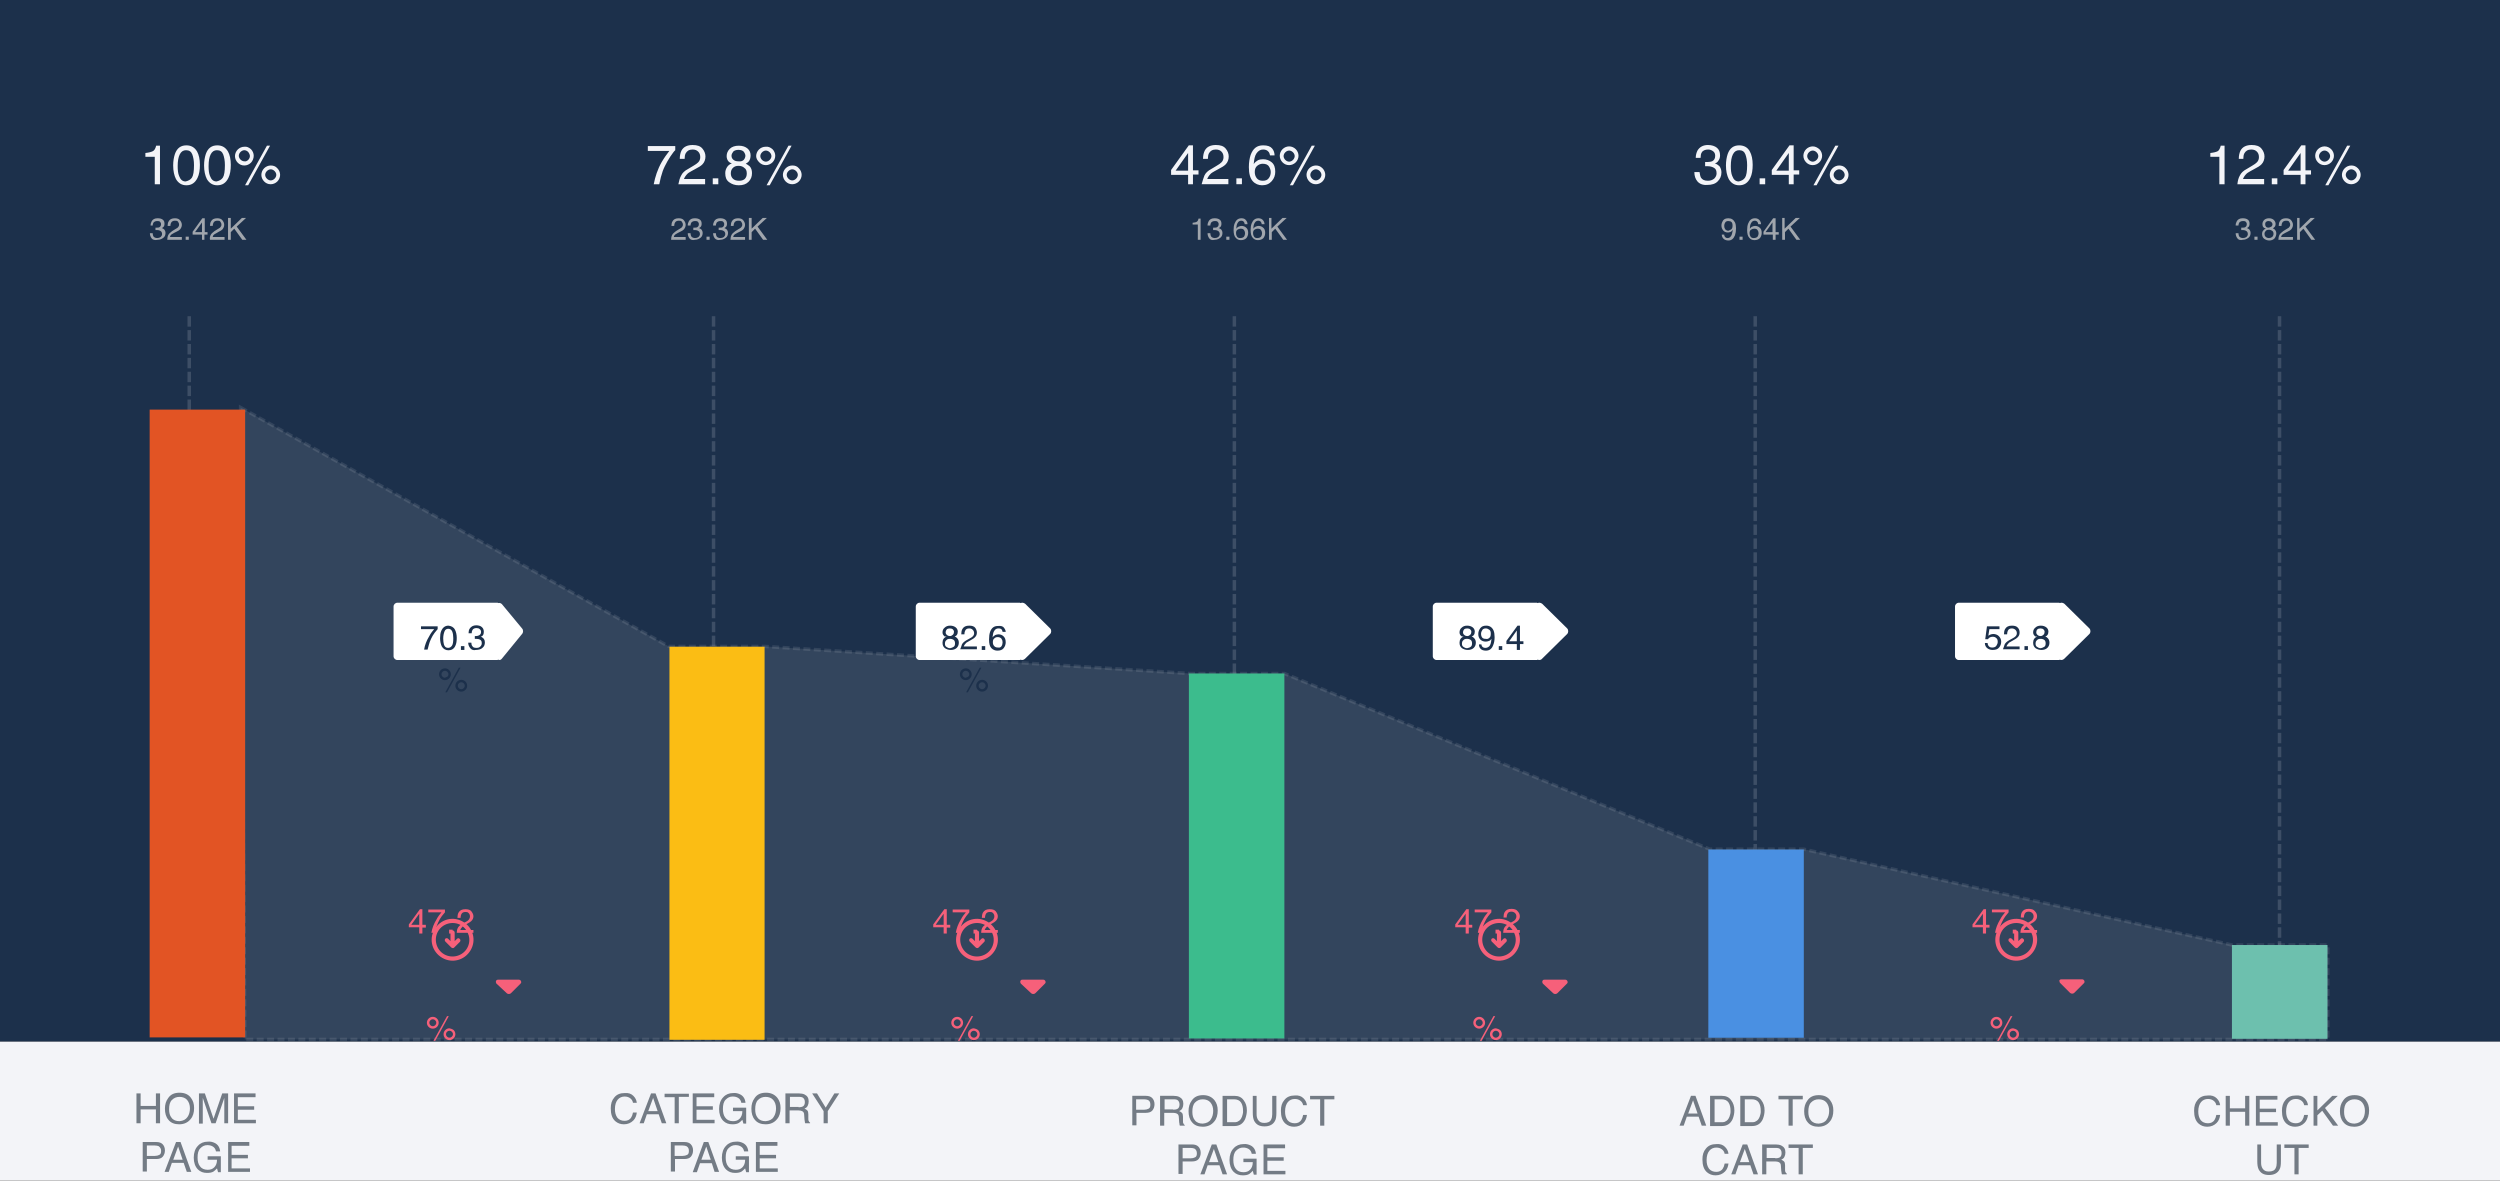 <svg xmlns="http://www.w3.org/2000/svg" xml:space="preserve" id="Layer_1" x="0" y="0" viewBox="0 0 720 340"><rect x="0" y="0" width="720" height="340" fill="#333333" stroke="none"/><style>.st3{opacity:.2;fill:none;stroke:#c3cad3;stroke-linecap:square;stroke-dasharray:2}.st3,.st9{enable-background:new}.st10,.st11{fill:#f6607a}.st11,.st12{fill-rule:evenodd;clip-rule:evenodd}.st12{fill:#fff}.st13{fill:#1c304b}.st14{fill:#737b85}.st15{fill:#f3f4f8}.st16{fill:#a1a6ad}</style><g id="Page-1"><g id="CRO-DefinitiveGuide-Page-3" transform="translate(-522 -1762)"><g id="Group-8" transform="translate(522 1372)"><g id="Group-32" transform="translate(0 310)"><g id="Group-31" transform="translate(0 80)"><path id="Rectangle-2" fill="#1c304b" fill-rule="evenodd" d="M0 0h720v300H0z" clip-rule="evenodd"/><path id="Rectangle-2-Copy-3" fill="#f3f4f8" fill-rule="evenodd" d="M0 300h720v40H0z" clip-rule="evenodd"/><g id="Rectangle-1008" transform="translate(9 36)"><g id="Group" transform="translate(0 54.469)"><path id="Path-13297" fill="#33455d" fill-rule="evenodd" stroke="#fff" stroke-dasharray="2,1" stroke-opacity=".1" d="m60.3 26.9 123.3 68.8h27.7l122.3 7.8h27.3l122.5 50.6h27.1l123.4 27.6h27.5v27.2H61.5l-1.2-182z" clip-rule="evenodd"/><path id="Line" d="M45.5 207.1V.5" class="st3"/><path d="M196.5 207.1V.5m150 206.6V.5m150 206.6V.5m151 206.6V.5" class="st3"/><path id="Rectangle-1008-Copy" fill="#e25424" fill-rule="evenodd" d="M34.1 27.5h27.5v180.8H34.1z" clip-rule="evenodd"/><path id="Rectangle-1008-Copy-2" fill="#fbbd14" fill-rule="evenodd" d="M183.8 95.8h27.4V209h-27.4z" clip-rule="evenodd"/><path id="Rectangle-1008-Copy-3" fill="#3cbc8d" fill-rule="evenodd" d="M333.4 103.5h27.5v105.1h-27.5z" clip-rule="evenodd"/><path id="Rectangle-1008-Copy-4" fill="#4a90e2" fill-rule="evenodd" d="M483 154.2h27.5v54.2H483z" clip-rule="evenodd"/><path fill="#6dc0ae" fill-rule="evenodd" d="M633.8 181.7h27.5v27h-27.5z" clip-rule="evenodd"/><g id="dropoffs" transform="translate(104.345 168.18)"><g id="dropoff" transform="translate(450.333)"><g class="st9"><path d="M7.4 10.1V8.4h-3v-.8l3.2-4.4h.7v4.5h1v.8h-1v1.7h-.9zm0-2.4V4.5L5.1 7.7h2.3zm7.4-4.4v.8c-.2.2-.5.6-.9 1.1s-.7 1.1-1 1.7c-.3.6-.5 1.2-.6 1.6-.1.3-.2.8-.4 1.5h-1c.2-1.3.7-2.6 1.5-3.9.4-.8.9-1.4 1.4-2H10v-.8h4.8zM16 9.1h1v1.1h-1V9.1zm2.5-.5c.2-.4.6-.8 1.3-1.2l.9-.5c.4-.2.7-.4.9-.6.3-.4.4-.7.4-1 0-.4-.1-.7-.4-1-.2-.2-.6-.4-1-.4-.6 0-1 .2-1.2.7-.1.2-.2.6-.2 1h-.9c0-.6.1-1.1.3-1.5.4-.7 1-1 2-1 .8 0 1.4.2 1.7.6.5.5.7 1 .7 1.5 0 .6-.2 1-.6 1.4-.2.2-.6.5-1.2.8l-.7.4c-.3.2-.6.3-.7.5-.3.3-.5.6-.6.9H23v.8h-4.8c0-.5.1-1 .3-1.4z" class="st10"/></g><g class="st9"><path d="M12.5 34.7c.3.3.5.7.5 1.2s-.2.9-.5 1.2c-.3.3-.7.5-1.2.5s-.9-.2-1.2-.5c-.3-.3-.5-.7-.5-1.2s.2-.9.5-1.2c.3-.3.7-.5 1.2-.5s.9.2 1.2.5zm-.5 1.9c.2-.2.3-.4.3-.7 0-.3-.1-.5-.3-.7-.2-.2-.4-.3-.7-.3-.3 0-.5.1-.7.3-.2.2-.3.4-.3.7 0 .3.1.5.3.7.2.2.4.3.7.3.3 0 .5-.1.7-.3zm3.4-2.6h.5L12 41.1h-.5l3.9-7.1zm1.9 4c.3.3.5.7.5 1.2s-.2.9-.5 1.2c-.3.3-.7.5-1.2.5s-.9-.2-1.2-.5c-.3-.3-.5-.7-.5-1.2s.2-.9.5-1.2c.3-.3.7-.5 1.2-.5.4.1.8.2 1.2.5zm-.5 1.9c.2-.2.3-.4.3-.7s-.1-.5-.3-.7c-.2-.2-.4-.3-.7-.3-.3 0-.5.1-.7.3-.2.2-.3.4-.3.7s.1.5.3.7c.2.2.4.3.7.3.3 0 .5-.1.7-.3z" class="st10"/></g><path id="Shape-Copy-5" d="m18.3 11.7-.7.7V9.9c0-.3-.3-.6-.6-.6s-.6.3-.6.6v2.5l-.7-.7c-.2-.2-.6-.2-.8 0-.2.2-.2.6 0 .8l1.7 1.7c.1.1.3.2.4.2h.2c.1 0 .1-.1.2-.1l1.7-1.7c.2-.2.2-.6 0-.8-.2-.3-.6-.3-.8-.1zM20 6.8c-2.9-1.7-6.5-.7-8.2 2.2-1.7 2.9-.7 6.5 2.2 8.2 2.9 1.7 6.5.7 8.2-2.2 1.7-2.9.7-6.5-2.2-8.2zm1.2 7.6c-1.3 2.3-4.3 3.1-6.6 1.8s-3.1-4.3-1.8-6.6 4.3-3.1 6.6-1.8c2.3 1.4 3.1 4.3 1.8 6.6z" class="st11"/><path id="Shape" d="m29.7 24.5 2.8 2.8c.3.3.9.3 1.2 0l2.8-2.8c.2-.2.2-.4.1-.7-.1-.2-.3-.4-.6-.4h-6c-.3 0-.5.1-.6.4.1.3.1.6.3.7z" class="st11"/></g><g class="st9"><path d="M308.766 10.1V8.4h-3v-.8l3.2-4.4h.7v4.5h1v.8h-1v1.7h-.9zm0-2.4V4.5l-2.3 3.2h2.3zm7.4-4.4v.8c-.2.2-.5.6-.9 1.1s-.7 1.1-1 1.7c-.3.6-.5 1.2-.6 1.6-.1.3-.2.8-.4 1.5h-1c.2-1.3.7-2.6 1.5-3.9.4-.8.9-1.4 1.4-2h-3.8v-.8h4.8zm1.2 5.8h1v1.1h-1V9.1zm2.5-.5c.2-.4.6-.8 1.3-1.2l.9-.5c.4-.2.7-.4.9-.6.3-.4.4-.7.4-1 0-.4-.1-.7-.4-1-.2-.2-.6-.4-1-.4-.6 0-1 .2-1.2.7-.1.2-.2.6-.2 1h-.9c0-.6.1-1.1.3-1.5.4-.7 1-1 2-1 .8 0 1.4.2 1.7.6.5.5.7 1 .7 1.5 0 .6-.2 1-.6 1.4-.2.2-.6.5-1.2.8l-.7.4c-.3.2-.6.3-.7.5-.3.3-.5.6-.6.9h3.8v.8h-4.8c0-.5.1-1 .3-1.4z" class="st10"/></g><g class="st9"><path d="M313.866 34.7c.3.3.5.7.5 1.2s-.2.9-.5 1.2c-.3.3-.7.5-1.2.5s-.9-.2-1.2-.5c-.3-.3-.5-.7-.5-1.2s.2-.9.5-1.2c.3-.3.7-.5 1.2-.5s.9.2 1.2.5zm-.5 1.9c.2-.2.3-.4.3-.7 0-.3-.1-.5-.3-.7-.2-.2-.4-.3-.7-.3-.3 0-.5.1-.7.3s-.3.4-.3.7c0 .3.1.5.3.7.2.2.4.3.7.3.3 0 .5-.1.7-.3zm3.4-2.6h.5l-3.9 7.1h-.5l3.9-7.1zm1.9 4c.3.3.5.7.5 1.2s-.2.9-.5 1.2-.7.5-1.2.5-.9-.2-1.2-.5c-.3-.3-.5-.7-.5-1.2s.2-.9.5-1.2c.3-.3.7-.5 1.2-.5.4.1.8.2 1.2.5zm-.5 1.9c.2-.2.3-.4.3-.7s-.1-.5-.3-.7c-.2-.2-.4-.3-.7-.3-.3 0-.5.1-.7.3s-.3.4-.3.7.1.5.3.7.4.3.7.3c.3 0 .5-.1.7-.3z" class="st10"/></g><path d="m319.666 11.7-.7.7V9.9c0-.3-.3-.6-.6-.6s-.6.3-.6.6v2.5l-.7-.7c-.2-.2-.6-.2-.8 0-.2.2-.2.6 0 .8l1.7 1.7c.1.1.3.2.4.2h.2c.1 0 .1-.1.2-.1l1.7-1.7c.2-.2.2-.6 0-.8-.2-.3-.6-.3-.8-.1zm1.7-4.9c-2.9-1.7-6.5-.7-8.2 2.2-1.7 2.9-.7 6.5 2.2 8.2 2.9 1.7 6.5.7 8.2-2.2 1.7-2.9.7-6.5-2.2-8.2zm1.2 7.6c-1.3 2.3-4.3 3.1-6.6 1.8s-3.1-4.3-1.8-6.6 4.3-3.1 6.6-1.8c2.3 1.4 3.1 4.3 1.8 6.6zm11.4 13c.3.3.9.3 1.2 0l2.8-2.8c.2-.2.2-.4.1-.7-.1-.2-.3-.4-.6-.4h-6c-.3 0-.5.1-.6.4-.1.2 0 .5.1.7l3 2.8z" class="st11"/><g class="st9"><path d="M158.426 10.1V8.4h-3v-.8l3.2-4.4h.7v4.5h1v.8h-1v1.7h-.9zm0-2.4V4.5l-2.3 3.2h2.3zm7.4-4.4v.8c-.2.2-.5.6-.9 1.1s-.7 1.1-1 1.7c-.3.6-.5 1.2-.6 1.6-.1.3-.2.8-.4 1.5h-1c.2-1.3.7-2.6 1.5-3.9.4-.8.9-1.4 1.4-2h-3.8v-.8h4.8zm1.2 5.8h1v1.1h-1V9.1zm2.5-.5c.2-.4.6-.8 1.3-1.2l.9-.5c.4-.2.7-.4.9-.6.3-.4.4-.7.4-1 0-.4-.1-.7-.4-1s-.5-.3-.9-.3c-.6 0-1 .2-1.2.7-.1.2-.2.6-.2 1h-.9c0-.6.1-1.1.3-1.5.4-.7 1-1 2-1 .8 0 1.4.2 1.7.6s.6.9.6 1.4c0 .6-.2 1-.6 1.4-.2.2-.6.5-1.2.8l-.7.4c-.3.2-.6.3-.7.5-.3.3-.5.6-.6.9h3.8v.8h-4.8c0-.5.1-1 .3-1.4z" class="st10"/></g><g class="st9"><path d="M163.526 34.7c.3.3.5.7.5 1.2s-.2.9-.5 1.2c-.3.3-.7.5-1.2.5s-.9-.2-1.2-.5c-.3-.3-.5-.7-.5-1.2s.2-.9.5-1.2.7-.5 1.2-.5.9.2 1.2.5zm-.5 1.9c.2-.2.3-.4.3-.7 0-.3-.1-.5-.3-.7-.2-.2-.4-.3-.7-.3-.3 0-.5.1-.7.3s-.3.4-.3.7c0 .3.1.5.3.7.2.2.4.3.7.3.3 0 .5-.1.7-.3zm3.4-2.6h.5l-3.9 7.1h-.5l3.9-7.1zm1.9 4c.3.3.5.7.5 1.2s-.2.9-.5 1.2-.7.5-1.2.5-.9-.2-1.2-.5-.5-.7-.5-1.2.2-.9.5-1.2c.3-.3.7-.5 1.2-.5.4.1.8.2 1.2.5zm-.5 1.9c.2-.2.3-.4.3-.7s-.1-.5-.3-.7c-.2-.2-.4-.3-.7-.3-.3 0-.5.1-.7.3s-.3.4-.3.7.1.5.3.7.4.3.7.3c.3 0 .5-.1.7-.3z" class="st10"/></g><path d="m169.326 11.7-.7.7V9.9c0-.3-.3-.6-.6-.6s-.6.3-.6.6v2.5l-.7-.7c-.2-.2-.6-.2-.8 0-.2.2-.2.6 0 .8l1.7 1.7c.1.1.3.2.4.2h.2c.1 0 .1-.1.2-.1l1.7-1.7c.2-.2.2-.6 0-.8-.2-.3-.6-.3-.8-.1zm1.7-4.9c-2.9-1.7-6.5-.7-8.2 2.2-1.7 2.9-.7 6.5 2.2 8.2 2.9 1.7 6.5.7 8.2-2.2 1.7-2.9.7-6.5-2.2-8.2zm1.2 7.6c-1.3 2.3-4.3 3.1-6.6 1.8s-3.1-4.3-1.8-6.6 4.3-3.1 6.6-1.8c2.3 1.4 3.1 4.3 1.8 6.6zm11.4 13c.3.3.9.3 1.2 0l2.8-2.8c.2-.2.2-.4.1-.7-.1-.2-.3-.4-.6-.4h-6c-.3 0-.5.1-.6.4-.1.2 0 .5.1.7l3 2.8z" class="st11"/><g class="st9"><path d="M7.4 10.1V8.4h-3v-.8l3.2-4.4h.7v4.5h1v.8h-1v1.7h-.9zm0-2.4V4.5L5.1 7.7h2.3zm7.4-4.4v.8c-.2.2-.5.6-.9 1.1s-.7 1.1-1 1.7c-.3.6-.5 1.2-.6 1.6-.1.3-.2.8-.4 1.5h-1c.2-1.3.7-2.6 1.5-3.9.4-.8.9-1.4 1.4-2H10v-.8h4.8zM16 9.1h1v1.1h-1V9.1zm2.5-.5c.2-.4.6-.8 1.3-1.2l.9-.5c.4-.2.7-.4.9-.6.3-.4.4-.7.4-1 0-.4-.1-.7-.4-1s-.5-.3-.9-.3c-.6 0-1 .2-1.2.7-.1.2-.2.6-.2 1h-.9c0-.6.1-1.1.3-1.5.4-.7 1-1 2-1 .8 0 1.4.2 1.7.6s.6.9.6 1.4c0 .6-.2 1-.6 1.4-.2.2-.6.5-1.2.8l-.7.4c-.3.2-.6.3-.7.5-.3.3-.5.6-.6.9H23v.8h-4.8c0-.5.1-1 .3-1.4z" class="st10"/></g><g class="st9"><path d="M12.5 34.7c.3.3.5.7.5 1.2s-.2.9-.5 1.2c-.3.3-.7.5-1.2.5s-.9-.2-1.2-.5c-.3-.3-.5-.7-.5-1.2s.2-.9.5-1.2.7-.5 1.2-.5.9.2 1.2.5zm-.5 1.9c.2-.2.3-.4.3-.7 0-.3-.1-.5-.3-.7-.2-.2-.4-.3-.7-.3-.3 0-.5.1-.7.3s-.3.4-.3.7c0 .3.1.5.3.7.2.2.4.3.7.3.3 0 .5-.1.7-.3zm3.4-2.6h.5L12 41.1h-.5l3.9-7.1zm1.9 4c.3.3.5.7.5 1.2s-.2.9-.5 1.2-.7.5-1.2.5-.9-.2-1.2-.5-.5-.7-.5-1.2.2-.9.5-1.2c.3-.3.7-.5 1.2-.5.4.1.8.2 1.2.5zm-.5 1.9c.2-.2.3-.4.3-.7s-.1-.5-.3-.7c-.2-.2-.4-.3-.7-.3-.3 0-.5.1-.7.3s-.3.4-.3.7.1.5.3.7.4.3.7.3c.3 0 .5-.1.7-.3z" class="st10"/></g><path d="m18.3 11.7-.7.7V9.9c0-.3-.3-.6-.6-.6s-.6.3-.6.6v2.5l-.7-.7c-.2-.2-.6-.2-.8 0-.2.2-.2.6 0 .8l1.7 1.7c.1.1.3.2.4.2h.2c.1 0 .1-.1.2-.1l1.7-1.7c.2-.2.2-.6 0-.8-.2-.3-.6-.3-.8-.1zM20 6.8c-2.9-1.7-6.5-.7-8.2 2.2-1.7 2.9-.7 6.5 2.2 8.2 2.9 1.7 6.5.7 8.2-2.2 1.7-2.9.7-6.5-2.2-8.2zm1.2 7.6c-1.3 2.3-4.3 3.1-6.6 1.8s-3.1-4.3-1.8-6.6 4.3-3.1 6.6-1.8c2.3 1.4 3.1 4.3 1.8 6.6zm11.4 13c.3.3.9.3 1.2 0l2.8-2.8c.2-.2.2-.4.1-.7-.1-.2-.3-.4-.6-.4h-6c-.3 0-.5.1-.6.4-.1.2 0 .5.1.7l3 2.8z" class="st11"/></g><g id="progression-arrows-copy" transform="translate(104.345 83.117)"><path id="Combined-Shape" d="M30.2 16.4c-.1 0-.2.1-.4.1H1.1C.5 16.5 0 16 0 15.4V1.1C0 .5.5 0 1.1 0h28.7c.1 0 .3 0 .4.1.3-.1.7 0 1 .3l5.8 7c.2.2.3.5.3.8 0 .3-.1.6-.3.8l-5.8 7.1c-.3.4-.7.5-1 .3z" class="st12"/><path d="M180.6 16.4c-.1.1-.3.1-.4.1h-28.7c-.6 0-1.1-.5-1.1-1.1V1.1c0-.6.5-1.1 1.1-1.1h28.7c.2 0 .3 0 .4.1.4-.2.9-.1 1.3.2l7.2 7.1c.2.2.3.5.3.8 0 .3-.1.6-.3.8l-7.2 7.1c-.4.4-.9.5-1.3.3zm148.9 0c-.1.1-.3.1-.4.1h-28.7c-.6 0-1.1-.5-1.1-1.1V1.1c0-.6.5-1.1 1.1-1.1h28.7c.2 0 .3 0 .4.1.4-.2.9-.1 1.3.2l7.2 7.1c.2.2.3.5.3.8 0 .3-.1.6-.3.8l-7.2 7.1c-.3.4-.8.5-1.3.3zm150.4 0c-.1.1-.3.1-.4.1h-28.7c-.6 0-1.1-.5-1.1-1.1V1.1c0-.6.5-1.1 1.1-1.1h28.7c.2 0 .3 0 .4.1.4-.2.9-.1 1.3.2l7.2 7.1c.2.2.3.5.3.8 0 .3-.1.6-.3.8l-7.2 7.1c-.4.4-.9.5-1.3.3z" class="st12"/><g class="st9"><path d="M12.7 6.8v.8c-.2.2-.5.6-.9 1.1s-.7 1.1-1 1.7c-.3.6-.5 1.2-.6 1.6-.1.3-.2.8-.4 1.5h-1c.2-1.3.7-2.6 1.5-3.9.4-.8.9-1.4 1.4-2H7.9v-.8h4.8zm5 1c.3.6.5 1.4.5 2.3 0 .9-.1 1.7-.4 2.3-.4.9-1.1 1.3-2 1.3-.8 0-1.5-.4-1.9-1.1-.3-.6-.5-1.4-.5-2.4 0-.8.1-1.5.3-2 .4-1 1.1-1.6 2.1-1.6.8.1 1.5.4 1.9 1.2zm-.9 4.6c.3-.4.4-1.1.4-2.2 0-.8-.1-1.4-.3-1.9s-.6-.8-1.1-.8c-.5 0-.9.2-1.1.7-.2.5-.4 1.2-.4 2.1 0 .7.1 1.3.2 1.7.2.7.6 1 1.2 1 .5 0 .8-.2 1.1-.6zm2.6.1h1v1.1h-1v-1.1zm2.7.6c-.4-.5-.6-1-.6-1.6h.9c0 .4.1.8.3 1 .2.4.6.5 1.2.5.5 0 .8-.1 1.1-.4s.4-.6.4-.9c0-.5-.1-.8-.4-1-.3-.2-.7-.3-1.2-.3h-.4v-.8h.4c.3 0 .6-.1.8-.2.4-.2.6-.5.6-1 0-.3-.1-.6-.4-.8-.2-.2-.5-.3-.9-.3-.6 0-1 .2-1.2.6-.1.2-.2.5-.2.9h-.9c0-.5.1-1 .3-1.3.4-.6 1-1 1.9-1 .7 0 1.3.2 1.6.5.4.3.6.8.6 1.4 0 .4-.1.8-.3 1-.1.2-.3.3-.6.4.4.1.6.3.9.6.2.3.3.6.3 1 0 .7-.2 1.2-.7 1.6-.4.4-1.1.6-1.9.6-.7.2-1.3-.1-1.6-.5z" class="st13"/></g><g class="st9"><path d="M16 19.4c.3.3.5.7.5 1.2s-.2.9-.5 1.2c-.3.3-.7.5-1.2.5s-.9-.2-1.2-.5c-.3-.3-.5-.7-.5-1.2s.2-.9.5-1.2c.3-.3.7-.5 1.2-.5.4 0 .8.1 1.2.5zm-.5 1.9c.2-.2.3-.4.3-.7 0-.3-.1-.5-.3-.7-.2-.2-.4-.3-.7-.3-.3 0-.5.1-.7.3-.2.2-.3.4-.3.7 0 .3.1.5.3.7.2.2.4.3.7.3.2-.1.5-.2.7-.3zm3.3-2.6h.5l-3.9 7.1h-.5l3.9-7.1zm1.9 4c.3.3.5.7.5 1.2s-.2.9-.5 1.2c-.3.3-.7.5-1.2.5s-.9-.2-1.2-.5c-.3-.3-.5-.7-.5-1.2s.2-.9.5-1.2c.3-.3.7-.5 1.2-.5s.9.2 1.2.5zm-.5 1.9c.2-.2.3-.4.3-.7s-.1-.5-.3-.7-.4-.3-.7-.3c-.3 0-.5.1-.7.3-.2.2-.3.4-.3.7s.1.5.3.7c.2.2.4.3.7.3.3 0 .5-.1.7-.3z" class="st13"/></g><g class="st9"><path d="M158.5 9.5c-.3-.3-.4-.6-.4-1 0-.5.2-1 .6-1.3.4-.4.9-.6 1.6-.6.7 0 1.2.2 1.6.5s.6.8.6 1.2c0 .4-.1.8-.3 1-.1.2-.3.3-.6.4.3.1.5.3.7.5.3.3.5.7.5 1.3 0 .6-.2 1.1-.6 1.5-.4.4-1 .6-1.7.6s-1.2-.2-1.7-.5c-.5-.4-.7-.9-.7-1.6 0-.4.1-.8.3-1.1.2-.3.5-.5.9-.7-.5.1-.7 0-.8-.2zm2.8 3.2c.3-.2.4-.5.4-1 0-.4-.1-.8-.4-1-.3-.2-.6-.3-1.1-.3-.4 0-.8.1-1 .4-.3.2-.4.6-.4 1s.1.7.4.9.6.4 1.1.4c.4-.1.7-.2 1-.4zm-.2-3.5c.2-.2.3-.5.3-.8 0-.3-.1-.5-.3-.7-.2-.2-.5-.3-.9-.3s-.7.1-.9.3c-.2.3-.3.5-.3.8 0 .3.1.6.4.8.2.2.5.3.9.3.3 0 .6-.2.8-.4zm2.6 2.8c.2-.4.6-.8 1.3-1.2l.9-.5c.4-.2.7-.4.9-.6.3-.3.4-.6.4-.9 0-.4-.1-.7-.4-1s-.6-.4-1-.4c-.6 0-1 .2-1.2.7-.1.2-.2.6-.2 1h-.9c0-.6.1-1.1.3-1.5.4-.7 1-1 2-1 .8 0 1.4.2 1.7.6s.5.9.5 1.4c0 .6-.2 1-.6 1.4-.2.2-.6.5-1.2.8l-.7.4c-.3.2-.6.3-.7.5-.3.3-.5.6-.6.9h3.8v.8h-4.8c.2-.4.3-.9.5-1.4zm5.7.5h1v1.1h-1v-1.1zm6.4-5.3c.3.4.5.8.5 1.2h-.9c-.1-.3-.1-.5-.2-.6-.2-.3-.5-.4-1-.4s-.9.2-1.2.7c-.3.4-.4 1.1-.5 1.9.2-.3.5-.5.8-.7.3-.1.6-.2.9-.2.6 0 1.1.2 1.5.6.4.4.6.9.6 1.7 0 .6-.2 1.2-.6 1.7-.4.5-1 .7-1.8.7-.6 0-1.2-.2-1.7-.7-.5-.5-.7-1.3-.7-2.5 0-.9.1-1.6.3-2.2.4-1.1 1.1-1.7 2.2-1.7 1-.1 1.5.1 1.8.5zm-.7 5.3c.2-.3.3-.7.3-1.1 0-.4-.1-.7-.3-1-.2-.3-.6-.5-1.1-.5-.4 0-.7.1-1 .4-.3.2-.4.6-.4 1.1 0 .4.1.8.4 1.1.3.3.6.4 1.1.4.5.1.8-.1 1-.4z" class="st13"/></g><g class="st9"><path d="M166 19.4c.3.3.5.7.5 1.2s-.2.9-.5 1.2c-.3.3-.7.5-1.2.5s-.9-.2-1.2-.5c-.3-.3-.5-.7-.5-1.2s.2-.9.5-1.2.7-.5 1.2-.5c.4 0 .8.1 1.2.5zm-.5 1.9c.2-.2.3-.4.3-.7 0-.3-.1-.5-.3-.7-.2-.2-.4-.3-.7-.3-.3 0-.5.1-.7.3s-.3.4-.3.7c0 .3.1.5.3.7.2.2.4.3.7.3.2-.1.5-.2.7-.3zm3.3-2.6h.5l-3.9 7.1h-.5l3.9-7.1zm1.9 4c.3.3.5.7.5 1.2s-.2.9-.5 1.2-.7.5-1.2.5-.9-.2-1.2-.5-.5-.7-.5-1.2.2-.9.5-1.2c.3-.3.7-.5 1.2-.5s.9.2 1.2.5zm-.5 1.9c.2-.2.3-.4.3-.7s-.1-.5-.3-.7c-.2-.2-.4-.3-.7-.3-.3 0-.5.1-.7.3s-.3.4-.3.7.1.5.3.7.4.3.7.3c.3 0 .5-.1.7-.3z" class="st13"/></g><g class="st9"><path d="M307.4 9.5c-.3-.3-.4-.6-.4-1 0-.5.2-1 .6-1.3.4-.4.9-.6 1.6-.6.7 0 1.2.2 1.6.5.4.3.6.8.6 1.2 0 .4-.1.8-.3 1-.1.2-.3.3-.6.4.3.1.5.3.7.5.3.3.5.7.5 1.3 0 .6-.2 1.1-.6 1.5s-1 .6-1.7.6-1.2-.2-1.7-.5c-.5-.4-.7-.9-.7-1.6 0-.4.1-.8.3-1.1.2-.3.5-.5.9-.7-.4.1-.6 0-.8-.2zm2.8 3.2c.3-.2.4-.5.4-1 0-.4-.1-.8-.4-1-.3-.2-.6-.3-1.1-.3-.4 0-.8.1-1 .4-.3.2-.4.6-.4 1s.1.7.4.9.6.4 1.1.4c.4-.1.8-.2 1-.4zm-.1-3.5c.2-.2.3-.5.3-.8 0-.3-.1-.5-.3-.7-.2-.2-.5-.3-.9-.3s-.7.1-.9.3c-.2.3-.3.5-.3.8 0 .3.1.6.4.8.2.2.5.3.9.3.3 0 .6-.2.8-.4zm3.2 2.7c0 .5.2.8.6 1 .2.1.4.1.6.1.4 0 .8-.2 1.1-.5.3-.3.5-1 .6-2.1-.2.3-.4.5-.7.6s-.6.2-.9.2c-.7 0-1.2-.2-1.6-.6-.4-.4-.6-.9-.6-1.6 0-.6.2-1.2.6-1.7.4-.5.9-.7 1.7-.7 1 0 1.7.5 2.1 1.4.2.5.3 1.1.3 1.9 0 .8-.1 1.6-.4 2.3-.4 1.1-1.1 1.6-2.1 1.6-.7 0-1.2-.2-1.5-.5-.4-.4-.5-.8-.5-1.3h.7zm2.3-1.8c.3-.2.4-.6.4-1.2 0-.5-.1-.9-.4-1.1-.3-.2-.6-.4-1-.4s-.8.1-1 .4c-.2.3-.4.7-.4 1.1 0 .5.1.8.3 1.1.2.3.6.4 1 .4.5.1.8 0 1.1-.3zm2.7 2.4h1v1.1h-1v-1.1zm5.2 1.1v-1.7h-3V11l3.2-4.4h.7v4.5h1v.8h-1v1.7h-.9zm0-2.5V8l-2.2 3.1h2.2z" class="st13"/></g><g class="st9"><path d="M314.9 19.4c.3.3.5.7.5 1.2s-.2.9-.5 1.2c-.3.3-.7.5-1.2.5s-.9-.2-1.2-.5c-.3-.3-.5-.7-.5-1.2s.2-.9.5-1.2.7-.5 1.2-.5.9.1 1.2.5zm-.5 1.9c.2-.2.3-.4.3-.7 0-.3-.1-.5-.3-.7-.2-.2-.4-.3-.7-.3-.3 0-.5.1-.7.3-.2.2-.3.4-.3.7 0 .3.1.5.3.7.2.2.4.3.7.3.3-.1.5-.2.7-.3zm3.4-2.6h.5l-3.9 7.1h-.5l3.9-7.1zm1.9 4c.3.3.5.7.5 1.2s-.2.9-.5 1.2c-.3.3-.7.5-1.2.5s-.9-.2-1.2-.5-.5-.7-.5-1.2.2-.9.5-1.2c.3-.3.7-.5 1.2-.5.4 0 .8.2 1.2.5zm-.5 1.9c.2-.2.3-.4.3-.7s-.1-.5-.3-.7-.4-.3-.7-.3c-.3 0-.5.1-.7.3-.2.2-.3.4-.3.7s.1.5.3.7c.2.2.4.3.7.3.2 0 .5-.1.7-.3z" class="st13"/></g><g class="st9"><path d="M459.1 11.8c.1.5.3.8.7 1 .2.1.4.1.7.1.5 0 .9-.2 1.1-.5.2-.3.4-.7.4-1.1 0-.5-.1-.9-.4-1.1-.3-.3-.6-.4-1.1-.4-.3 0-.6.1-.8.2-.2.1-.4.3-.5.5h-.8l.5-3.7h3.6v.8h-2.9l-.3 1.9c.2-.1.3-.2.5-.3.3-.1.6-.2.9-.2.6 0 1.2.2 1.6.6s.7.9.7 1.6c0 .7-.2 1.2-.6 1.7s-1 .7-1.9.7c-.6 0-1.1-.2-1.5-.5-.4-.3-.7-.8-.7-1.5h.8zm4.9.2c.2-.4.6-.8 1.3-1.2l.9-.5c.4-.2.7-.4.9-.6.3-.3.4-.6.4-.9 0-.4-.1-.7-.4-1-.2-.2-.6-.4-1-.4-.6 0-1 .2-1.2.7-.1.2-.2.6-.2 1h-.9c0-.6.1-1.1.3-1.5.4-.7 1-1 2-1 .8 0 1.4.2 1.7.6.4.4.5.9.5 1.4 0 .6-.2 1-.6 1.4-.2.2-.6.5-1.2.8l-.7.4c-.3.2-.6.3-.7.5-.3.3-.5.6-.6.9h3.8v.8h-4.8c.2-.4.3-.9.5-1.4zm5.7.5h1v1.1h-1v-1.1zm2.9-3c-.3-.3-.4-.6-.4-1 0-.5.2-1 .6-1.3.4-.4.9-.6 1.6-.6.7 0 1.2.2 1.6.5.4.3.6.8.6 1.2 0 .4-.1.8-.3 1-.1.2-.3.3-.6.4.3.1.5.3.7.5.3.3.5.7.5 1.3 0 .6-.2 1.1-.6 1.5s-1 .6-1.7.6-1.2-.2-1.7-.5c-.5-.4-.7-.9-.7-1.6 0-.4.1-.8.3-1.1.2-.3.5-.5.9-.7-.5.1-.7 0-.8-.2zm2.8 3.2c.3-.2.4-.5.4-1 0-.4-.1-.8-.4-1-.3-.2-.6-.3-1.1-.3-.4 0-.8.1-1 .4-.3.2-.4.6-.4 1s.1.7.4.9.6.4 1.1.4c.4-.1.7-.2 1-.4zm-.2-3.5c.2-.2.3-.5.3-.8 0-.3-.1-.5-.3-.7-.2-.2-.5-.3-.9-.3s-.7.1-.9.3c-.2.2-.3.5-.3.8 0 .3.1.6.4.8.2.2.5.3.9.3.3 0 .6-.2.8-.4z" class="st13"/></g><g class="st9"><path d="M466.3 19.4c.3.3.5.7.5 1.2s-.2.9-.5 1.2c-.3.3-.7.5-1.2.5s-.9-.2-1.2-.5c-.3-.3-.5-.7-.5-1.2s.2-.9.5-1.2c.3-.3.7-.5 1.2-.5s.9.1 1.2.5zm-.5 1.9c.2-.2.3-.4.3-.7 0-.3-.1-.5-.3-.7-.2-.2-.4-.3-.7-.3-.3 0-.5.1-.7.3s-.3.4-.3.7c0 .3.1.5.3.7.2.2.4.3.7.3.3-.1.5-.2.7-.3zm3.3-2.6h.5l-3.9 7.1h-.5l3.9-7.1zm1.9 4c.3.3.5.7.5 1.2s-.2.9-.5 1.2-.7.5-1.2.5-.9-.2-1.2-.5c-.3-.3-.5-.7-.5-1.2s.2-.9.5-1.2c.3-.3.7-.5 1.2-.5s.9.2 1.2.5zm-.5 1.9c.2-.2.3-.4.3-.7s-.1-.5-.3-.7-.4-.3-.7-.3c-.3 0-.5.1-.7.3s-.3.4-.3.7.1.5.3.7.4.3.7.3c.3 0 .5-.1.7-.3z" class="st13"/></g></g></g><g class="st9"><path d="M30.3 278.9h1.2v3.6h4.4v-3.6h1.2v8.6h-1.2v-4h-4.4v4h-1.2v-8.6zm15.7 1.3c.6.8.9 1.7.9 2.9 0 1.3-.3 2.4-1 3.2-.8 1-1.9 1.5-3.3 1.5-1.3 0-2.4-.4-3.1-1.3-.7-.8-1-1.9-1-3.2 0-1.2.3-2.2.9-3 .7-1.1 1.8-1.6 3.3-1.6 1.5 0 2.6.5 3.3 1.5zm-1 5.5c.5-.7.7-1.6.7-2.5 0-1-.3-1.8-.8-2.4-.5-.6-1.3-.9-2.2-.9-.9 0-1.6.3-2.2.9-.6.6-.8 1.5-.8 2.7 0 1 .2 1.8.7 2.4.5.7 1.3 1 2.3 1 1.1-.1 1.8-.5 2.3-1.2zm3.3-6.8H50l2.5 7.3 2.5-7.3h1.7v8.6h-1.1v-7.3l-2.5 7.3h-1.2l-2.5-7.3v7.4h-1.1v-8.7zm10.1 0h6.2v1.1h-5.1v2.6h4.7v1h-4.7v2.9h5.2v1h-6.3v-8.6z" class="st14"/></g><g class="st9"><path d="M32.2 292.9H36c.8 0 1.4.2 1.8.6s.7 1 .7 1.8c0 .7-.2 1.3-.6 1.8-.4.5-1.1.7-1.9.7h-2.7v3.6h-1.2v-8.5zm4.5 1.2c-.3-.1-.6-.2-1.1-.2h-2.3v3h2.3c.5 0 .9-.1 1.3-.3s.5-.6.5-1.2-.3-1-.7-1.3zm5-1.2H43l3.1 8.6h-1.3l-.9-2.6h-3.4l-.9 2.6h-1.2l3.3-8.6zm1.9 5.1-1.3-3.8-1.4 3.8h2.7zm9.3-4.8c.8.4 1.4 1.2 1.5 2.4h-1.2c-.1-.6-.4-1.1-.9-1.4s-1-.4-1.6-.4c-.8 0-1.4.3-2 .9s-.8 1.5-.8 2.7c0 1 .2 1.9.7 2.5.4.6 1.2 1 2.2 1 .8 0 1.4-.2 1.9-.7s.8-1.2.8-2.2h-2.7v-1h3.8v4.6h-.8l-.3-1.1c-.4.4-.7.7-1 .9-.5.3-1.1.4-1.9.4-1 0-1.9-.3-2.6-1-.8-.8-1.2-2-1.2-3.4s.4-2.6 1.2-3.4c.7-.8 1.7-1.2 2.8-1.2.8-.1 1.5.1 2.1.4zm3.7-.3h6.2v1.1h-5.1v2.6h4.7v1h-4.7v2.9H63v1h-6.3v-8.6z" class="st14"/></g><g class="st9"><path d="M173.4 279.6c.6.6.9 1.2 1 2h-1.1c-.1-.6-.4-1-.8-1.3s-.9-.5-1.6-.5c-.8 0-1.5.3-2 .9-.5.6-.8 1.5-.8 2.7 0 1 .2 1.8.7 2.5.5.6 1.2.9 2.1.9.8 0 1.5-.3 1.9-1 .2-.3.4-.8.5-1.4h1.1c-.1.9-.4 1.7-1 2.3-.7.7-1.6 1.1-2.7 1.1-1 0-1.8-.3-2.5-.9-.9-.8-1.3-2-1.3-3.7 0-1.3.3-2.3 1-3.1.7-.9 1.7-1.3 3-1.3 1.1-.1 1.9.2 2.5.8zm5.1-.7h1.3l3.1 8.6h-1.3l-.9-2.6h-3.4l-.9 2.6h-1.2l3.3-8.6zm1.9 5.1-1.3-3.8-1.4 3.8h2.7zm9-5.1v1h-2.9v7.6h-1.2V280h-2.9v-1h7zm1.1 0h6.2v1.1h-5.1v2.6h4.7v1h-4.7v2.9h5.2v1h-6.3v-8.6zm13.7.3c.8.4 1.4 1.2 1.5 2.4h-1.2c-.1-.6-.4-1.1-.9-1.4s-1-.4-1.6-.4c-.8 0-1.4.3-2 .9s-.8 1.5-.8 2.7c0 1 .2 1.9.7 2.5.4.6 1.2 1 2.2 1 .8 0 1.4-.2 1.9-.7s.8-1.2.8-2.2h-2.7v-1h3.8v4.6h-.8l-.3-1.1c-.4.4-.7.7-1 .9-.5.3-1.1.4-1.9.4-1 0-1.9-.3-2.6-1-.8-.8-1.2-2-1.2-3.4s.4-2.6 1.2-3.4c.7-.8 1.7-1.2 2.8-1.2.8-.1 1.5.1 2.1.4zm10.7 1c.6.8.9 1.7.9 2.9 0 1.3-.3 2.4-1 3.2-.8 1-1.9 1.5-3.3 1.5-1.3 0-2.4-.4-3.1-1.3-.7-.8-1-1.9-1-3.2 0-1.2.3-2.2.9-3 .7-1.1 1.8-1.6 3.3-1.6 1.4 0 2.5.5 3.3 1.5zm-1.1 5.5c.5-.7.7-1.6.7-2.5 0-1-.3-1.8-.8-2.4-.5-.6-1.3-.9-2.2-.9-.9 0-1.6.3-2.2.9-.6.6-.8 1.5-.8 2.7 0 1 .2 1.8.7 2.4.5.7 1.3 1 2.3 1 1.1-.1 1.9-.5 2.3-1.2zm3.4-6.8h3.9c.6 0 1.2.1 1.6.3.8.4 1.2 1 1.2 2 0 .5-.1.9-.3 1.3s-.5.6-.9.8c.3.1.6.3.8.5s.3.6.3 1.1v1.2c0 .3 0 .6.1.7.1.3.2.4.4.5v.2h-1.4c0-.1-.1-.2-.1-.3s0-.3-.1-.7l-.1-1.4c0-.6-.2-.9-.6-1.1-.2-.1-.6-.2-1-.2h-2.6v3.7h-1.2v-8.6zm3.8 4c.5 0 1-.1 1.3-.3s.5-.6.5-1.2-.2-1-.6-1.3c-.2-.1-.5-.2-.9-.2h-2.8v2.9h2.5zm3.9-4h1.4l2.5 4.1 2.5-4.1h1.4l-3.3 5.1v3.5h-1.2V284l-3.3-5.1z" class="st14"/></g><g class="st9"><path d="M184.2 292.9h3.9c.8 0 1.4.2 1.8.6s.7 1 .7 1.8c0 .7-.2 1.3-.6 1.8-.4.5-1.1.7-1.9.7h-2.7v3.6h-1.2v-8.5zm4.5 1.2c-.3-.1-.6-.2-1.1-.2h-2.3v3h2.3c.5 0 .9-.1 1.3-.3s.5-.6.5-1.2-.2-1-.7-1.3zm5-1.2h1.3l3.1 8.6h-1.3l-.8-2.5h-3.4l-.9 2.6h-1.2l3.2-8.7zm2 5.1-1.3-3.8-1.4 3.8h2.7zm9.3-4.8c.8.4 1.4 1.2 1.5 2.4h-1.2c-.1-.6-.4-1.1-.9-1.4s-1-.4-1.6-.4c-.8 0-1.4.3-2 .9s-.8 1.5-.8 2.7c0 1 .2 1.9.7 2.5.4.6 1.2 1 2.2 1 .8 0 1.4-.2 1.9-.7s.8-1.2.8-2.2h-2.7v-1h3.8v4.6h-.8l-.3-1.1c-.4.4-.7.7-1 .9-.5.3-1.1.4-1.9.4-1 0-1.9-.3-2.6-1-.8-.8-1.2-2-1.2-3.4s.4-2.6 1.2-3.4c.7-.8 1.7-1.2 2.8-1.2.8-.1 1.5.1 2.1.4zm3.7-.3h6.2v1.1h-5.1v2.6h4.7v1h-4.7v2.9h5.2v1h-6.3v-8.6z" class="st14"/></g><g class="st9"><path d="M317.1 279.6h3.9c.8 0 1.4.2 1.8.6s.7 1 .7 1.8c0 .7-.2 1.3-.6 1.8-.4.5-1.1.7-1.9.7h-2.7v3.6h-1.2v-8.5zm4.5 1.2c-.3-.1-.6-.2-1.1-.2h-2.3v3h2.3c.5 0 .9-.1 1.3-.3s.5-.6.5-1.2-.2-1.1-.7-1.3zm3.5-1.2h3.9c.6 0 1.2.1 1.6.3.8.4 1.2 1 1.2 2 0 .5-.1.9-.3 1.3s-.5.6-.9.8c.3.1.6.3.8.5s.3.6.3 1.1v1.2c0 .3 0 .6.1.7.1.3.2.4.4.5v.2h-1.4c0-.1-.1-.2-.1-.3s0-.3-.1-.7l-.1-1.4c0-.6-.2-.9-.6-1.1-.2-.1-.6-.2-1-.2h-2.6v3.7h-1.2v-8.6zm3.8 4c.5 0 1-.1 1.3-.3s.5-.6.5-1.2-.2-1-.6-1.3c-.2-.1-.5-.2-.9-.2h-2.8v2.9h2.5zm11.9-2.7c.6.8.9 1.7.9 2.9 0 1.3-.3 2.4-1 3.2-.8 1-1.9 1.5-3.3 1.5-1.3 0-2.4-.4-3.1-1.3-.7-.8-1-1.9-1-3.2 0-1.2.3-2.2.9-3 .7-1.1 1.8-1.6 3.3-1.6 1.4 0 2.5.5 3.3 1.5zm-1.1 5.5c.5-.7.7-1.6.7-2.5 0-1-.3-1.8-.8-2.4-.5-.6-1.3-.9-2.2-.9-.9 0-1.6.3-2.2.9-.6.6-.8 1.5-.8 2.7 0 1 .2 1.8.7 2.4.5.7 1.3 1 2.3 1 1.1-.1 1.9-.5 2.3-1.2zm3.4-6.8h3.4c1.2 0 2.1.4 2.7 1.3.6.8.9 1.7.9 2.9 0 .9-.2 1.7-.5 2.5-.6 1.3-1.6 2-3.1 2h-3.4v-8.7zm3.2 7.6c.4 0 .7 0 1-.1.4-.2.8-.4 1.1-.9.2-.3.4-.8.5-1.3.1-.3.1-.6.1-.9 0-1.1-.2-1.9-.6-2.5s-1.1-.9-2-.9h-2v6.6h1.9zm6.6-7.6v5.3c0 .6.1 1.1.4 1.6.4.6.9.9 1.8.9 1 0 1.7-.3 2-1 .2-.4.3-.9.3-1.5v-5.3h1.2v4.8c0 1.1-.1 1.9-.4 2.4-.5 1-1.5 1.6-3 1.6s-2.4-.5-3-1.6c-.3-.6-.4-1.4-.4-2.4v-4.8h1.1zm13.5.7c.6.6.9 1.2 1 2h-1.1c-.1-.6-.4-1-.8-1.3s-.9-.5-1.6-.5c-.8 0-1.5.3-2 .9-.5.6-.8 1.5-.8 2.7 0 1 .2 1.8.7 2.5.5.6 1.2.9 2.1.9.8 0 1.5-.3 1.9-1 .2-.3.4-.8.5-1.4h1.1c-.1.9-.4 1.7-1 2.3-.7.7-1.6 1.1-2.7 1.1-1 0-1.8-.3-2.5-.9-.9-.8-1.3-2-1.3-3.7 0-1.3.3-2.3 1-3.1.7-.9 1.7-1.3 3-1.3 1.1-.1 1.9.2 2.5.8zm8.9-.7v1h-2.9v7.6h-1.2v-7.6h-2.9v-1h7z" class="st14"/></g><g class="st9"><path d="M330.4 293.6h3.9c.8 0 1.4.2 1.8.6s.7 1 .7 1.8c0 .7-.2 1.3-.6 1.8-.4.5-1.1.7-1.9.7h-2.7v3.6h-1.2v-8.5zm4.6 1.2c-.3-.1-.6-.2-1.1-.2h-2.3v3h2.3c.5 0 .9-.1 1.3-.3s.5-.6.5-1.2-.3-1.1-.7-1.3zm5-1.2h1.3l3.1 8.6h-1.3l-.9-2.6h-3.4l-.9 2.6h-1.2l3.3-8.6zm1.9 5.1-1.3-3.8-1.4 3.8h2.7zm9.3-4.8c.8.4 1.4 1.2 1.5 2.4h-1.2c-.1-.6-.4-1.1-.9-1.4s-1-.4-1.6-.4c-.8 0-1.4.3-2 .9s-.8 1.5-.8 2.7c0 1 .2 1.9.7 2.5.4.6 1.2 1 2.2 1 .8 0 1.4-.2 1.9-.7s.8-1.2.8-2.2h-2.7v-1h3.8v4.6h-.8l-.3-1.1c-.4.4-.7.7-1 .9-.5.3-1.1.4-1.9.4-1 0-1.9-.3-2.6-1-.8-.8-1.2-2-1.2-3.4s.4-2.6 1.2-3.4c.7-.8 1.7-1.2 2.8-1.2.8-.1 1.5.1 2.1.4zm3.7-.3h6.2v1.1H356v2.6h4.7v1H356v2.9h5.2v1h-6.3v-8.6z" class="st14"/></g><g class="st9"><path d="M478 279.6h1.3l3.1 8.6h-1.3l-.9-2.6h-3.4l-.9 2.6h-1.2l3.3-8.6zm1.9 5.1-1.3-3.8-1.4 3.8h2.7zm3.6-5.1h3.4c1.2 0 2.1.4 2.7 1.3.6.8.9 1.7.9 2.9 0 .9-.2 1.7-.5 2.5-.6 1.3-1.6 2-3.1 2h-3.4v-8.7zm3.2 7.6c.4 0 .7 0 1-.1.4-.2.8-.4 1.1-.9.2-.3.4-.8.5-1.3.1-.3.1-.6.1-.9 0-1.1-.2-1.9-.6-2.5-.4-.6-1.1-.9-2-.9h-2v6.6h1.9zm5.5-7.6h3.4c1.2 0 2.1.4 2.7 1.3.6.8.9 1.7.9 2.9 0 .9-.2 1.7-.5 2.5-.6 1.3-1.6 2-3.1 2h-3.4v-8.7zm3.2 7.6c.4 0 .7 0 1-.1.4-.2.8-.4 1.1-.9.2-.3.4-.8.5-1.3.1-.3.1-.6.1-.9 0-1.1-.2-1.9-.6-2.5-.4-.6-1.1-.9-2-.9h-2v6.6h1.9zm14.8-7.6v1h-2.9v7.6h-1.2v-7.6h-2.9v-1h7zm7.9 1.3c.6.8.9 1.7.9 2.9 0 1.3-.3 2.4-1 3.2-.8 1-1.9 1.5-3.3 1.5-1.3 0-2.4-.4-3.1-1.3-.7-.8-1-1.9-1-3.2 0-1.2.3-2.2.9-3 .7-1.1 1.8-1.6 3.3-1.6 1.5 0 2.6.5 3.3 1.5zm-1 5.5c.5-.7.7-1.6.7-2.5 0-1-.3-1.8-.8-2.4-.5-.6-1.3-.9-2.2-.9-.9 0-1.6.3-2.2.9-.6.6-.8 1.5-.8 2.7 0 1 .2 1.8.7 2.4.5.7 1.3 1 2.3 1 1.1-.1 1.9-.5 2.3-1.2z" class="st14"/></g><g class="st9"><path d="M487.8 294.3c.6.6.9 1.2 1 2h-1.1c-.1-.6-.4-1-.8-1.3s-.9-.5-1.6-.5c-.8 0-1.5.3-2 .9-.5.6-.8 1.5-.8 2.7 0 1 .2 1.8.7 2.5.5.6 1.2.9 2.1.9.8 0 1.5-.3 1.9-1 .2-.3.4-.8.5-1.4h1.1c-.1.9-.4 1.7-1 2.3-.7.7-1.6 1.1-2.7 1.1-1 0-1.8-.3-2.5-.9-.9-.8-1.3-2-1.3-3.7 0-1.3.3-2.3 1-3.1.7-.9 1.7-1.3 3-1.3 1.1-.1 1.9.2 2.5.8zm5.1-.7h1.3l3.1 8.6H496l-.9-2.6h-3.4l-.9 2.6h-1.2l3.3-8.6zm1.9 5.1-1.3-3.8-1.4 3.8h2.7zm3.7-5.1h3.9c.6 0 1.2.1 1.6.3.8.4 1.2 1 1.2 2 0 .5-.1.9-.3 1.3s-.5.6-.9.8c.3.1.6.3.8.5s.3.6.3 1.1v1.2c0 .3 0 .6.1.7.1.3.2.4.4.5v.2h-1.4c0-.1-.1-.2-.1-.3s0-.3-.1-.7l-.1-1.4c0-.6-.2-.9-.6-1.1-.2-.1-.6-.2-1-.2h-2.6v3.7h-1.2v-8.6zm3.8 4c.5 0 1-.1 1.3-.3s.5-.6.5-1.2-.2-1-.6-1.3c-.2-.1-.5-.2-.9-.2h-2.8v2.9h2.5zm10.8-4v1h-2.9v7.6H509v-7.6h-2.9v-1h7z" class="st14"/></g><g class="st9"><path d="M629.4 280.3c.6.6.9 1.2 1 2h-1.1c-.1-.6-.4-1-.8-1.3-.4-.3-.9-.5-1.6-.5-.8 0-1.5.3-2 .9-.5.6-.8 1.5-.8 2.7 0 1 .2 1.8.7 2.5.5.6 1.2.9 2.1.9.8 0 1.5-.3 1.9-1 .2-.3.4-.8.5-1.4h1.1c-.1.9-.4 1.7-1 2.3-.7.7-1.6 1.1-2.7 1.1-1 0-1.8-.3-2.5-.9-.9-.8-1.3-2-1.3-3.7 0-1.3.3-2.3 1-3.1.7-.9 1.7-1.3 3-1.3 1-.1 1.9.2 2.5.8zm2.6-.7h1.2v3.6h4.4v-3.6h1.2v8.6h-1.2v-4h-4.4v4H632v-8.6zm8.7 0h6.2v1.1h-5.1v2.6h4.7v1h-4.7v2.9h5.2v1h-6.3v-8.6zm14 .7c.6.6.9 1.2 1 2h-1.1c-.1-.6-.4-1-.8-1.3-.4-.3-.9-.5-1.6-.5-.8 0-1.5.3-2 .9-.5.6-.8 1.5-.8 2.7 0 1 .2 1.8.7 2.5.5.6 1.2.9 2.1.9.8 0 1.5-.3 1.9-1 .2-.3.4-.8.5-1.4h1.1c-.1.9-.4 1.7-1 2.3-.7.7-1.6 1.1-2.7 1.1-1 0-1.8-.3-2.5-.9-.9-.8-1.3-2-1.3-3.7 0-1.3.3-2.3 1-3.1.7-.9 1.7-1.3 3-1.3 1.1-.1 1.9.2 2.5.8zm2.6-.7h1.1v4.2l4.3-4.2h1.6l-3.7 3.5 3.8 5.1h-1.5l-3.1-4.3-1.4 1.3v3h-1.1v-8.6zm15.1 1.3c.6.8.9 1.7.9 2.9 0 1.3-.3 2.4-1 3.2-.8 1-1.9 1.5-3.3 1.5-1.3 0-2.4-.4-3.1-1.3-.7-.8-1-1.9-1-3.2 0-1.2.3-2.2.9-3 .7-1.1 1.8-1.6 3.3-1.6 1.4 0 2.6.5 3.3 1.5zm-1 5.5c.5-.7.7-1.6.7-2.5 0-1-.3-1.8-.8-2.4-.5-.6-1.3-.9-2.2-.9-.9 0-1.6.3-2.2.9-.6.6-.8 1.5-.8 2.7 0 1 .2 1.8.7 2.4.5.7 1.3 1 2.3 1 1.1-.1 1.8-.5 2.3-1.2z" class="st14"/></g><g class="st9"><path d="M642.2 293.6v5.3c0 .6.1 1.1.4 1.6.4.6.9.9 1.8.9 1 0 1.7-.3 2-1 .2-.4.3-.9.3-1.5v-5.3h1.2v4.8c0 1.1-.1 1.9-.4 2.4-.5 1-1.5 1.6-3 1.6s-2.4-.5-3-1.6c-.3-.6-.4-1.4-.4-2.4v-4.8h1.1zm13.7 0v1H653v7.6h-1.2v-7.6h-2.9v-1h7z" class="st14"/></g><g id="Group-2"><g class="st9"><path d="M32.873 9.16v-1.1c1-.1 1.7-.3 2.1-.5.5-.2.8-.8 1-1.6h1.1v11.1h-1.5v-7.9h-2.7zm14.9-1.5c.5.9.8 2.2.8 3.8 0 1.5-.2 2.8-.7 3.8-.7 1.4-1.7 2.1-3.2 2.1-1.3 0-2.3-.6-3-1.8-.5-1-.8-2.3-.8-3.9 0-1.3.2-2.4.5-3.3.6-1.7 1.7-2.5 3.3-2.5 1.4 0 2.4.6 3.1 1.8zm-1.5 7.5c.4-.6.6-1.8.6-3.6 0-1.3-.2-2.3-.5-3.1s-.9-1.2-1.8-1.2c-.8 0-1.4.4-1.8 1.2-.4.8-.6 1.9-.6 3.4 0 1.1.1 2.1.4 2.8.4 1.1 1 1.6 1.9 1.6.8-.2 1.4-.5 1.8-1.1zm10.4-7.5c.5.9.8 2.2.8 3.8 0 1.5-.2 2.8-.7 3.8-.7 1.4-1.7 2.1-3.2 2.1-1.3 0-2.3-.6-3-1.8-.5-1-.8-2.3-.8-3.9 0-1.3.2-2.4.5-3.3.6-1.7 1.7-2.5 3.3-2.5 1.4 0 2.4.6 3.1 1.8zm-1.5 7.5c.4-.6.6-1.8.6-3.6 0-1.3-.2-2.3-.5-3.1s-.9-1.2-1.8-1.2c-.8 0-1.4.4-1.8 1.2-.4.8-.6 1.9-.6 3.4 0 1.1.1 2.1.4 2.8.4 1.1 1 1.6 1.9 1.6.8-.2 1.4-.5 1.8-1.1zm8.1-8.2c.5.5.8 1.2.8 1.9s-.3 1.5-.8 2-1.2.8-1.9.8c-.8 0-1.4-.3-1.9-.8s-.8-1.2-.8-1.9.3-1.4.8-1.9 1.2-.8 1.9-.8c.7-.1 1.3.2 1.9.7zm-.8 3.1c.3-.3.5-.7.5-1.1s-.2-.8-.5-1.2c-.3-.3-.7-.5-1.1-.5-.4 0-.8.2-1.1.5-.3.3-.5.7-.5 1.1 0 .4.2.8.5 1.1.3.3.7.5 1.1.5.4.1.8-.1 1.1-.4zm5.4-4.1h.9l-6.3 11.4h-.9l6.3-11.4zm3 6.5c.5.5.8 1.2.8 1.9s-.3 1.4-.8 1.9-1.2.8-1.9.8c-.8 0-1.4-.3-1.9-.8s-.8-1.2-.8-1.9.3-1.4.8-1.9 1.2-.8 1.9-.8 1.4.2 1.9.8zm-.8 3c.3-.3.5-.7.5-1.1s-.2-.8-.5-1.1c-.3-.3-.7-.5-1.1-.5-.4 0-.8.2-1.1.5-.3.3-.5.7-.5 1.1s.2.8.5 1.1c.3.3.7.5 1.1.5.4 0 .8-.2 1.1-.5z" class="st15"/></g><g class="st9"><path d="M185.473 6.06v1.2c-.4.3-.8 1-1.4 1.8-.6.9-1.1 1.8-1.6 2.8-.5 1-.8 1.9-1 2.7-.2.5-.3 1.3-.6 2.5h-1.6c.4-2.1 1.1-4.3 2.3-6.4.7-1.2 1.5-2.3 2.2-3.2h-6.2v-1.4h7.9zm1.7 8.5c.3-.7 1-1.4 2-1.9l1.5-.9c.7-.4 1.1-.7 1.4-1 .4-.4.6-.9.6-1.5 0-.7-.2-1.2-.6-1.6s-.9-.6-1.6-.6c-1 0-1.6.4-2 1.1-.2.4-.3.9-.3 1.6h-1.4c0-1 .2-1.8.5-2.4.6-1.1 1.7-1.6 3.2-1.6 1.3 0 2.2.3 2.8 1 .6.7.9 1.5.9 2.3 0 .9-.3 1.7-.9 2.3-.4.4-1 .8-2 1.3l-1.1.6c-.5.3-.9.5-1.2.8-.5.5-.8 1-1 1.5h6.1v1.5h-7.7c.2-1 .4-1.8.8-2.5zm9.1.8h1.6v1.7h-1.6v-1.7zm4.6-4.8c-.4-.4-.6-1-.6-1.6 0-.8.3-1.5.9-2.1s1.5-.9 2.6-.9 1.9.3 2.5.8.9 1.2.9 2c0 .7-.2 1.3-.5 1.7-.2.2-.5.5-.9.7.5.2.8.5 1.1.7.5.5.7 1.2.7 2 0 1-.3 1.8-1 2.5s-1.6 1-2.8 1c-1.1 0-2-.3-2.8-.9-.8-.6-1.1-1.4-1.1-2.6 0-.7.2-1.2.5-1.7s.8-.9 1.4-1.1c-.4-.1-.7-.3-.9-.5zm4.6 5c.4-.4.6-.9.6-1.6 0-.7-.2-1.3-.7-1.6-.4-.4-1-.6-1.7-.6s-1.2.2-1.6.6c-.4.4-.6.9-.6 1.6 0 .6.2 1.1.6 1.5.4.4 1 .6 1.8.6.6 0 1.1-.1 1.6-.5zm-.3-5.5c.3-.3.5-.8.5-1.2 0-.4-.2-.8-.5-1.2-.3-.3-.8-.5-1.5-.5s-1.2.2-1.5.5c-.3.4-.5.8-.5 1.2 0 .5.2.9.6 1.2.4.3.8.4 1.4.4.7.1 1.2-.1 1.5-.4zm8.3-3.1c.5.5.8 1.2.8 1.9s-.3 1.4-.8 1.9-1.2.8-1.9.8c-.8 0-1.4-.3-1.9-.8s-.9-1.1-.9-1.8.3-1.4.8-1.9 1.2-.8 1.9-.8c.8-.1 1.4.2 2 .7zm-.8 3.1c.3-.3.5-.7.5-1.1s-.2-.8-.5-1.1c-.3-.3-.7-.5-1.1-.5-.4 0-.8.2-1.1.5-.3.3-.5.7-.5 1.1 0 .4.2.8.5 1.1.3.3.7.5 1.1.5.4 0 .8-.2 1.1-.5zm5.4-4.1h.9l-6.3 11.4h-.9l6.3-11.4zm3 6.5c.5.5.8 1.2.8 1.9s-.3 1.4-.8 1.9-1.2.8-1.9.8c-.8 0-1.4-.3-1.9-.8s-.8-1.2-.8-1.9.3-1.4.8-1.9 1.2-.8 1.9-.8c.8 0 1.4.2 1.9.8zm-.8 3c.3-.3.5-.7.5-1.1s-.2-.8-.5-1.1c-.3-.3-.7-.5-1.1-.5-.4 0-.8.2-1.1.5-.3.3-.5.7-.5 1.1s.2.8.5 1.1c.3.3.7.5 1.1.5.4 0 .8-.2 1.1-.5z" class="st15"/></g><g class="st9"><path d="M333.173 17.06v-2.7h-4.9v-1.4l5.1-7.1h1.2v7.2h1.6v1.2h-1.6v2.8h-1.4zm0-4v-5l-3.6 5.1h3.6zm4.7 1.5c.3-.7 1-1.4 2-1.9l1.5-.9c.7-.4 1.1-.7 1.4-1 .4-.4.6-.9.6-1.5 0-.7-.2-1.2-.6-1.6s-.9-.6-1.6-.6c-1 0-1.6.4-2 1.1-.2.4-.3.9-.3 1.6h-1.4c0-1 .2-1.8.5-2.4.6-1.1 1.7-1.6 3.2-1.6 1.3 0 2.2.3 2.8 1s.9 1.5.9 2.3c0 .9-.3 1.7-.9 2.3-.4.4-1 .8-2 1.3l-1.1.6c-.5.3-.9.5-1.2.8-.5.5-.8 1-1 1.5h6.1v1.5h-7.7c.3-1 .5-1.8.8-2.5zm9.2.8h1.6v1.7h-1.6v-1.7zm10.3-8.6c.5.6.7 1.3.7 2h-1.3c-.1-.4-.2-.8-.4-1-.4-.5-.9-.7-1.6-.7-.8 0-1.4.4-1.9 1.1s-.7 1.8-.8 3.1c.3-.5.7-.8 1.2-1.1.4-.2.9-.3 1.5-.3.9 0 1.8.3 2.5.9s1 1.5 1 2.7c0 1-.3 1.9-1 2.7s-1.6 1.2-2.8 1.2c-1 0-2-.4-2.7-1.2s-1.1-2.1-1.1-4c0-1.4.2-2.6.5-3.5.7-1.9 1.8-2.8 3.6-2.8 1.3 0 2.1.3 2.6.9zm-1 8.6c.4-.5.6-1.1.6-1.8 0-.6-.2-1.1-.5-1.6s-.9-.8-1.8-.8c-.6 0-1.1.2-1.6.6s-.7 1-.7 1.8c0 .7.2 1.3.6 1.8s1 .7 1.7.7c.8 0 1.3-.2 1.7-.7zm7.8-8.4c.5.5.8 1.2.8 1.9s-.3 1.4-.8 1.9-1.2.8-1.9.8c-.8 0-1.4-.3-1.9-.8s-.8-1.2-.8-1.9.3-1.4.8-1.9 1.2-.8 1.9-.8 1.4.3 1.9.8zm-.8 3.1c.3-.3.5-.7.5-1.1s-.2-.8-.5-1.1-.7-.5-1.1-.5c-.4 0-.8.2-1.1.5s-.5.7-.5 1.1c0 .4.2.8.5 1.1s.7.5 1.1.5c.4 0 .8-.2 1.1-.5zm5.4-4.1h.9l-6.3 11.4h-.9l6.3-11.4zm3.1 6.5c.5.5.8 1.2.8 1.9s-.3 1.4-.8 1.9-1.2.8-1.9.8c-.8 0-1.4-.3-1.9-.8s-.8-1.2-.8-1.9.3-1.4.8-1.9 1.2-.8 1.9-.8 1.3.2 1.9.8zm-.8 3c.3-.3.5-.7.5-1.1s-.2-.8-.5-1.1c-.3-.3-.7-.5-1.1-.5-.4 0-.8.2-1.1.5-.3.3-.5.7-.5 1.1s.2.8.5 1.1c.3.3.7.5 1.1.5.4 0 .8-.2 1.1-.5z" class="st15"/></g><g class="st9"><path d="M479.873 16.26c-.6-.7-.9-1.6-.9-2.7h1.5c.1.7.2 1.2.4 1.6.4.6 1 .9 2 .9.7 0 1.3-.2 1.8-.6.4-.4.7-.9.7-1.5 0-.8-.2-1.3-.7-1.6-.5-.3-1.1-.5-2-.5h-.6v-1.2h.7c.5 0 1-.1 1.3-.2.6-.3.9-.8.9-1.6 0-.6-.2-1-.6-1.3-.4-.3-.9-.5-1.4-.5-.9 0-1.6.3-1.9.9-.2.3-.3.8-.3 1.5h-1.4c0-.8.2-1.5.5-2.1.6-1 1.6-1.6 3-1.6 1.1 0 2 .3 2.6.8s.9 1.2.9 2.2c0 .7-.2 1.2-.6 1.7-.2.3-.5.5-.9.6.6.2 1 .5 1.4.9.3.5.5 1 .5 1.7 0 1.1-.4 1.9-1.1 2.6s-1.7 1-3 1c-1.2.1-2.2-.3-2.8-1zm15.1-8.6c.5.9.8 2.2.8 3.8 0 1.5-.2 2.8-.7 3.8-.7 1.4-1.7 2.1-3.2 2.1-1.3 0-2.3-.6-3-1.8-.5-1-.8-2.3-.8-3.9 0-1.3.2-2.4.5-3.3.6-1.7 1.7-2.5 3.3-2.5 1.4 0 2.5.6 3.1 1.8zm-1.4 7.5c.4-.6.6-1.8.6-3.6 0-1.3-.2-2.3-.5-3.1s-.9-1.2-1.8-1.2c-.8 0-1.4.4-1.8 1.2s-.6 1.9-.6 3.4c0 1.1.1 2.1.4 2.8.4 1.1 1 1.6 1.9 1.6.8-.2 1.4-.5 1.8-1.1zm4.2.2h1.6v1.7h-1.6v-1.7zm8.4 1.7v-2.7h-4.9v-1.4l5.1-7.1h1.2v7.2h1.6v1.2h-1.6v2.8h-1.4zm0-4v-5l-3.6 5.1h3.6zm8.8-6.1c.5.5.8 1.2.8 1.9s-.3 1.4-.8 1.9-1.2.8-1.9.8c-.8 0-1.4-.3-1.9-.8s-.8-1.2-.8-1.9.3-1.4.8-1.9 1.2-.8 1.9-.8 1.3.3 1.9.8zm-.8 3.1c.3-.3.5-.7.5-1.1s-.2-.8-.5-1.1c-.3-.3-.7-.5-1.1-.5-.4 0-.8.2-1.1.5-.3.3-.5.7-.5 1.1 0 .4.2.8.5 1.1.3.3.7.5 1.1.5.4 0 .8-.2 1.1-.5zm5.4-4.1h.9l-6.3 11.4h-.9l6.3-11.4zm3 6.5c.5.5.8 1.2.8 1.9s-.3 1.4-.8 1.9-1.2.8-1.9.8c-.8 0-1.4-.3-1.9-.8s-.8-1.2-.8-1.9.3-1.4.8-1.9 1.2-.8 1.9-.8 1.4.2 1.9.8zm-.8 3c.3-.3.5-.7.5-1.1s-.2-.8-.5-1.1c-.3-.3-.7-.5-1.1-.5-.4 0-.8.2-1.1.5-.3.3-.5.7-.5 1.1s.2.8.5 1.1c.3.3.7.5 1.1.5.4 0 .8-.2 1.1-.5z" class="st15"/></g><g class="st9"><path d="M627.573 9.16v-1.1c1-.1 1.7-.3 2.1-.5.4-.2.7-.8.9-1.6h1.1v11.1h-1.5v-7.9h-2.6zm8.5 5.4c.3-.7 1-1.4 2-1.9l1.5-.9c.7-.4 1.1-.7 1.4-1 .4-.4.6-.9.6-1.5 0-.7-.2-1.2-.6-1.6s-.9-.6-1.6-.6c-1 0-1.6.4-2 1.1-.2.4-.3.9-.3 1.6h-1.3c0-1 .2-1.8.5-2.4.6-1.1 1.7-1.6 3.2-1.6 1.3 0 2.2.3 2.8 1 .6.7.9 1.5.9 2.3 0 .9-.3 1.7-.9 2.3-.4.4-1 .8-2 1.3l-1.1.6c-.5.3-.9.5-1.2.8-.5.5-.8 1-1 1.5h6.1v1.5h-7.7c.1-1 .3-1.8.7-2.5zm9.2.8h1.6v1.7h-1.6v-1.7zm8.3 1.7v-2.7h-4.9v-1.4l5.1-7.1h1.2v7.2h1.6v1.2h-1.6v2.8h-1.4zm0-4v-5l-3.6 5.1h3.6zm8.8-6.1c.5.5.8 1.2.8 1.9s-.3 1.4-.8 1.9-1.2.8-1.9.8c-.8 0-1.4-.3-1.9-.8s-.8-1.2-.8-1.9.3-1.4.8-1.9 1.2-.8 1.9-.8 1.4.3 1.9.8zm-.8 3.1c.3-.3.5-.7.5-1.1s-.2-.8-.5-1.1c-.3-.3-.7-.5-1.1-.5-.4 0-.8.2-1.1.5-.3.3-.5.7-.5 1.1 0 .4.2.8.5 1.1.3.3.7.5 1.1.5.4 0 .8-.2 1.1-.5zm5.4-4.1h.9l-6.3 11.4h-.9l6.3-11.4zm3.1 6.5c.5.5.8 1.2.8 1.9s-.3 1.4-.8 1.9-1.2.8-1.9.8c-.8 0-1.4-.3-1.9-.8s-.8-1.2-.8-1.9.3-1.4.8-1.9 1.2-.8 1.9-.8 1.3.2 1.9.8zm-.8 3c.3-.3.5-.7.5-1.1s-.2-.8-.5-1.1c-.3-.3-.7-.5-1.1-.5-.4 0-.8.2-1.1.5-.3.3-.5.7-.5 1.1s.2.8.5 1.1c.3.3.7.5 1.1.5.4 0 .8-.2 1.1-.5z" class="st15"/></g><g class="st9"><path d="M34.673 32.66c-.3-.4-.5-.9-.5-1.5h.8c0 .4.1.7.2.9.2.3.6.5 1.1.5.4 0 .7-.1 1-.3.2-.2.4-.5.4-.8 0-.4-.1-.7-.4-.9-.3-.2-.6-.3-1.1-.3h-.4v-.7h.4c.3 0 .5 0 .7-.1.3-.2.5-.4.5-.9 0-.3-.1-.5-.3-.7-.2-.2-.5-.2-.8-.2-.5 0-.9.2-1.1.5-.1.2-.2.5-.2.8h-.6c0-.5.1-.8.3-1.2.3-.6.9-.9 1.7-.9.6 0 1.1.1 1.5.4s.5.7.5 1.2c0 .4-.1.7-.3.9-.1.1-.3.3-.5.3.3.1.6.3.8.5.2.3.3.6.3.9 0 .6-.2 1.1-.6 1.4s-.9.6-1.6.6c-.9.2-1.5 0-1.8-.4zm4.8-1c.2-.4.6-.7 1.1-1.1l.8-.5c.4-.2.6-.4.8-.5.2-.2.4-.5.4-.8 0-.4-.1-.6-.3-.9s-.5-.3-.9-.3c-.5 0-.9.2-1.1.6-.1.2-.2.5-.2.9h-.8c0-.5.1-1 .3-1.3.3-.6.9-.9 1.8-.9.7 0 1.2.2 1.5.6.3.4.5.8.5 1.3s-.2.9-.5 1.3c-.2.2-.6.5-1.1.7l-.6.3c-.3.2-.5.3-.7.4-.3.2-.5.5-.5.8h3.4v.8h-4.2c0-.5.1-1 .3-1.4zm5 .5h.9v.9h-.9v-.9zm4.7.9v-1.5h-2.7v-.8l2.8-3.9h.7v4h.8v.7h-.9v1.5h-.7zm0-2.2v-2.8l-2 2.8h2zm2.5.8c.2-.4.6-.7 1.1-1.1l.8-.5c.4-.2.6-.4.8-.5.2-.2.4-.5.4-.8 0-.4-.1-.6-.3-.9s-.5-.3-.9-.3c-.5 0-.9.2-1.1.6-.1.2-.2.5-.2.9h-.8c0-.5.1-1 .3-1.3.3-.6.9-.9 1.8-.9.7 0 1.2.2 1.5.6.3.4.5.8.5 1.3s-.2.9-.5 1.3c-.2.2-.6.5-1.1.7l-.5.3c-.3.2-.5.3-.7.4-.3.2-.5.5-.5.8h3.4v.8h-4.2c-.1-.5 0-1 .2-1.4zm5-4.9h.8v3.1l3.2-3.1h1.2l-2.7 2.5 2.8 3.8h-1.2l-2.3-3.2-1 1v2.2h-.8v-6.3z" class="st16"/></g><g class="st9"><path d="M184.573 31.66c.2-.4.6-.7 1.1-1.1l.8-.5c.4-.2.6-.4.8-.5.2-.2.4-.5.4-.8 0-.4-.1-.6-.3-.9s-.5-.3-.9-.3c-.5 0-.9.2-1.1.6-.1.2-.2.5-.2.9h-.8c0-.5.1-1 .3-1.3.3-.6.9-.9 1.8-.9.7 0 1.2.2 1.5.6.3.4.5.8.5 1.3s-.2.9-.5 1.3c-.2.2-.6.5-1.1.7l-.6.3c-.3.2-.5.3-.7.4-.3.2-.5.5-.5.8h3.4v.8h-4.2c0-.5.1-1 .3-1.4zm5 1c-.3-.4-.5-.9-.5-1.5h.8c0 .4.1.7.2.9.2.3.6.5 1.1.5.4 0 .7-.1 1-.3.2-.2.4-.5.4-.8 0-.4-.1-.7-.4-.9-.3-.2-.6-.3-1.1-.3h-.4v-.7h.4c.3 0 .5 0 .7-.1.3-.2.5-.4.5-.9 0-.3-.1-.5-.3-.7-.2-.2-.5-.2-.8-.2-.5 0-.9.2-1.1.5-.1.2-.2.5-.2.8h-.8c0-.5.1-.8.3-1.2.3-.6.9-.9 1.7-.9.6 0 1.1.1 1.5.4s.5.7.5 1.2c0 .4-.1.7-.3.9-.1.1-.3.3-.5.3.3.1.6.3.8.5.2.3.3.6.3.9 0 .6-.2 1.1-.6 1.4s-.9.6-1.6.6c-.7.2-1.3 0-1.6-.4zm4.9-.5h.9v.9h-.9v-.9zm2.4.5c-.3-.4-.5-.9-.5-1.5h.8c0 .4.1.7.2.9.2.3.6.5 1.1.5.4 0 .7-.1 1-.3.2-.2.4-.5.4-.8 0-.4-.1-.7-.4-.9-.3-.2-.6-.3-1.1-.3h-.4v-.7h.4c.3 0 .5 0 .7-.1.3-.2.5-.4.5-.9 0-.3-.1-.5-.3-.7-.2-.2-.5-.2-.8-.2-.5 0-.9.2-1.1.5-.1.2-.2.5-.2.8h-.8c0-.5.1-.8.3-1.2.3-.6.9-.9 1.7-.9.6 0 1.1.1 1.5.4s.5.7.5 1.2c0 .4-.1.7-.3.9-.1.1-.3.3-.5.3.3.1.6.3.8.5.2.3.3.6.3.9 0 .6-.2 1.1-.6 1.4s-.9.6-1.6.6c-.7.2-1.2 0-1.6-.4zm4.8-1c.2-.4.6-.7 1.1-1.1l.8-.5c.4-.2.6-.4.8-.5.2-.2.4-.5.4-.8 0-.4-.1-.6-.3-.9s-.5-.3-.9-.3c-.5 0-.9.2-1.1.6-.1.2-.2.5-.2.9h-.8c0-.5.1-1 .3-1.3.3-.6.9-.9 1.8-.9.7 0 1.2.2 1.5.6.3.4.5.8.5 1.3s-.2.9-.5 1.3c-.2.2-.6.5-1.1.7l-.6.3c-.3.2-.5.3-.7.4-.3.2-.5.5-.5.8h3.4v.8h-4.2c0-.5.1-1 .3-1.4zm5-4.9h.8v3.1l3.2-3.1h1.2l-2.7 2.5 2.8 3.8h-1.2l-2.3-3.2-1 1v2.2h-.8v-6.3z" class="st16"/></g><g class="st9"><path d="M334.473 28.76v-.6c.6-.1.9-.1 1.2-.3.2-.1.4-.4.5-.9h.6v6.1h-.8v-4.4h-1.5zm4.8 3.9c-.3-.4-.5-.9-.5-1.5h.8c0 .4.1.7.2.9.2.3.6.5 1.1.5.4 0 .7-.1 1-.3.2-.2.4-.5.4-.8 0-.4-.1-.7-.4-.9-.3-.2-.6-.3-1.1-.3h-.4v-.7h.4c.3 0 .5 0 .7-.1.3-.2.5-.4.5-.9 0-.3-.1-.5-.3-.7-.2-.2-.5-.2-.8-.2-.5 0-.9.2-1.1.5-.1.2-.2.5-.2.8h-.8c0-.5.1-.8.3-1.2.3-.6.9-.9 1.7-.9.6 0 1.1.1 1.5.4s.5.7.5 1.2c0 .4-.1.7-.3.9-.1.1-.3.3-.5.3.3.1.6.3.8.5.2.3.3.6.3.9 0 .6-.2 1.1-.6 1.4s-.9.6-1.6.6c-.8.2-1.3 0-1.6-.4zm4.9-.5h.9v.9h-.9v-.9zm5.7-4.7c.3.4.4.7.4 1.1h-.8c0-.2-.1-.4-.2-.6-.2-.3-.5-.4-.8-.4-.4 0-.8.2-1 .6-.3.4-.4 1-.4 1.7.2-.3.4-.5.7-.6.2-.1.5-.2.8-.2.5 0 1 .2 1.3.5.4.3.6.8.6 1.5 0 .6-.2 1.1-.5 1.5-.4.4-.9.6-1.6.6-.6 0-1.1-.2-1.5-.7-.4-.4-.6-1.2-.6-2.2 0-.8.1-1.4.3-1.9.4-1 1-1.5 2-1.5.6 0 1 .2 1.3.6zm-.6 4.7c.2-.3.3-.6.3-1 0-.3-.1-.6-.3-.9-.2-.3-.5-.4-1-.4-.3 0-.6.1-.9.3-.3.2-.4.6-.4 1s.1.7.3 1c.2.3.5.4.9.4.6 0 .9-.2 1.1-.4zm5.5-4.7c.3.4.4.7.4 1.1h-.8c0-.2-.1-.4-.2-.6-.2-.3-.5-.4-.8-.4-.4 0-.8.2-1 .6-.3.4-.4 1-.4 1.7.2-.3.4-.5.7-.6.2-.1.5-.2.8-.2.5 0 1 .2 1.3.5.4.3.6.8.6 1.5 0 .6-.2 1.1-.5 1.5-.4.4-.9.6-1.6.6-.6 0-1.1-.2-1.5-.7-.4-.4-.6-1.2-.6-2.2 0-.8.1-1.4.3-1.9.4-1 1-1.5 2-1.5.5 0 1 .2 1.3.6zm-.6 4.7c.2-.3.3-.6.3-1 0-.3-.1-.6-.3-.9s-.5-.4-1-.4c-.3 0-.6.1-.9.3s-.4.6-.4 1 .1.7.3 1 .5.4.9.4c.6 0 .9-.2 1.1-.4zm2.2-5.4h.8v3.1l3.2-3.1h1.2l-2.7 2.5 2.8 3.8h-1.1l-2.3-3.2-1 1v2.2h-.8v-6.3z" class="st16"/></g><g class="st9"><path d="M487.573 31.56c0 .4.2.7.5.9.2.1.3.1.5.1.4 0 .7-.2.9-.5.3-.3.4-.9.6-1.9-.2.3-.4.5-.6.6-.3.1-.5.2-.8.2-.6 0-1.1-.2-1.4-.6s-.5-.8-.5-1.4c0-.6.2-1 .5-1.5.3-.4.8-.6 1.5-.6.9 0 1.5.4 1.9 1.2.2.4.3 1 .3 1.7 0 .8-.1 1.4-.3 2-.4 1-1 1.5-1.9 1.5-.6 0-1.1-.2-1.4-.5-.3-.3-.5-.7-.5-1.2h.7zm2-1.5c.3-.2.4-.6.4-1.1 0-.5-.1-.8-.3-1-.2-.2-.5-.3-.9-.3s-.7.1-.9.4c-.2.3-.3.6-.3 1s.1.7.3 1c.2.2.5.4.9.4.2-.1.5-.2.8-.4zm2.4 2.1h.9v.9h-.9v-.9zm5.8-4.7c.3.4.4.7.4 1.1h-.8c0-.2-.1-.4-.2-.6-.2-.3-.5-.4-.8-.4-.4 0-.8.2-1 .6-.3.4-.4 1-.4 1.7.2-.3.4-.5.7-.6.2-.1.5-.2.8-.2.5 0 1 .2 1.3.5.4.3.6.8.6 1.5 0 .6-.2 1.1-.5 1.5-.4.4-.9.6-1.6.6-.6 0-1.1-.2-1.5-.7-.4-.4-.6-1.2-.6-2.2 0-.8.1-1.4.3-1.9.4-1 1-1.5 2-1.5.5 0 1 .2 1.3.6zm-.6 4.7c.2-.3.3-.6.3-1 0-.3-.1-.6-.3-.9-.2-.3-.5-.4-1-.4-.3 0-.6.1-.9.3s-.4.6-.4 1 .1.7.3 1c.2.3.5.4.9.4.6 0 .9-.2 1.1-.4zm4.4.9v-1.5h-2.7v-.8l2.8-3.9h.7v4h.9v.7h-.9v1.5h-.8zm-.1-2.2v-2.8l-2 2.8h2zm2.7-4.1h.8v3.1l3.2-3.1h1.2l-2.7 2.5 2.8 3.8h-1.1l-2.3-3.2-1 1v2.2h-.8v-6.3z" class="st16"/></g><path d="M608.6 30.6c-.3-.4-.5-.9-.5-1.5h.8c0 .4.1.7.2.9.2.3.6.5 1.1.5.4 0 .7-.1 1-.3.2-.2.4-.5.4-.8 0-.4-.1-.7-.4-.9-.3-.2-.6-.3-1.1-.3h-.4v-.7h.4c.3 0 .5 0 .7-.1.3-.2.5-.4.5-.9 0-.3-.1-.5-.3-.7-.2-.2-.5-.2-.8-.2-.5 0-.9.2-1.1.5-.1.2-.2.5-.2.8h-.8c0-.5.1-.8.3-1.2.3-.6.9-.9 1.7-.9.6 0 1.1.1 1.5.4s.5.7.5 1.2c0 .4-.1.7-.3.9-.1.1-.3.3-.5.3.3.1.6.3.8.5.2.3.3.6.3.9 0 .6-.2 1.1-.6 1.4s-.9.6-1.6.6c-.8.2-1.3 0-1.6-.4zm4.9-.5h.9v.9h-.9v-.9zm2.6-2.7c-.2-.2-.3-.5-.3-.9 0-.5.2-.9.5-1.2.3-.3.8-.5 1.4-.5.6 0 1.1.2 1.4.5.3.3.5.7.5 1.1 0 .4-.1.7-.3.9-.1.1-.3.3-.5.4.3.1.5.3.6.4.3.3.4.7.4 1.1 0 .5-.2 1-.5 1.4-.4.4-.9.6-1.5.6s-1.1-.2-1.5-.5-.6-.8-.6-1.4c0-.4.1-.7.3-.9.2-.3.4-.5.8-.6-.5-.2-.6-.3-.7-.4zm2.5 2.8c.2-.2.4-.5.4-.9s-.1-.7-.4-.9-.6-.3-.9-.3c-.4 0-.7.1-.9.3-.2.2-.4.5-.4.9 0 .3.1.6.3.8.2.2.5.4 1 .4.3 0 .6-.1.9-.3zm-.2-3c.2-.2.3-.4.3-.7 0-.2-.1-.4-.3-.6-.2-.2-.5-.3-.8-.3-.4 0-.6.1-.8.3-.2.2-.2.4-.2.7 0 .3.1.5.3.7.2.2.5.2.8.2.3-.1.5-.2.7-.3zm2.3 2.4c.2-.4.6-.7 1.1-1.1l.8-.5c.4-.2.6-.4.8-.5.2-.2.4-.5.4-.8 0-.4-.1-.6-.3-.9s-.5-.3-.9-.3c-.5 0-.9.2-1.1.6-.1.2-.2.5-.2.9h-.8c0-.5.1-1 .3-1.3.3-.6.9-.9 1.8-.9.7 0 1.2.2 1.5.6.3.4.5.8.5 1.3s-.2.9-.5 1.3c-.2.2-.6.5-1.1.7l-.6.3c-.3.2-.5.3-.7.4-.3.2-.5.5-.5.8h3.4v.8h-4.2c0-.5.1-1 .3-1.4zm5-4.9h.8v3.1l3.2-3.1h1.2l-2.7 2.5L631 31h-1.1l-2.3-3.2-1 1V31h-.8v-6.3z" class="st9" style="fill:#a0a6ad" transform="translate(26.773 2.06)"/></g></g></g></g></g></g></g></svg>